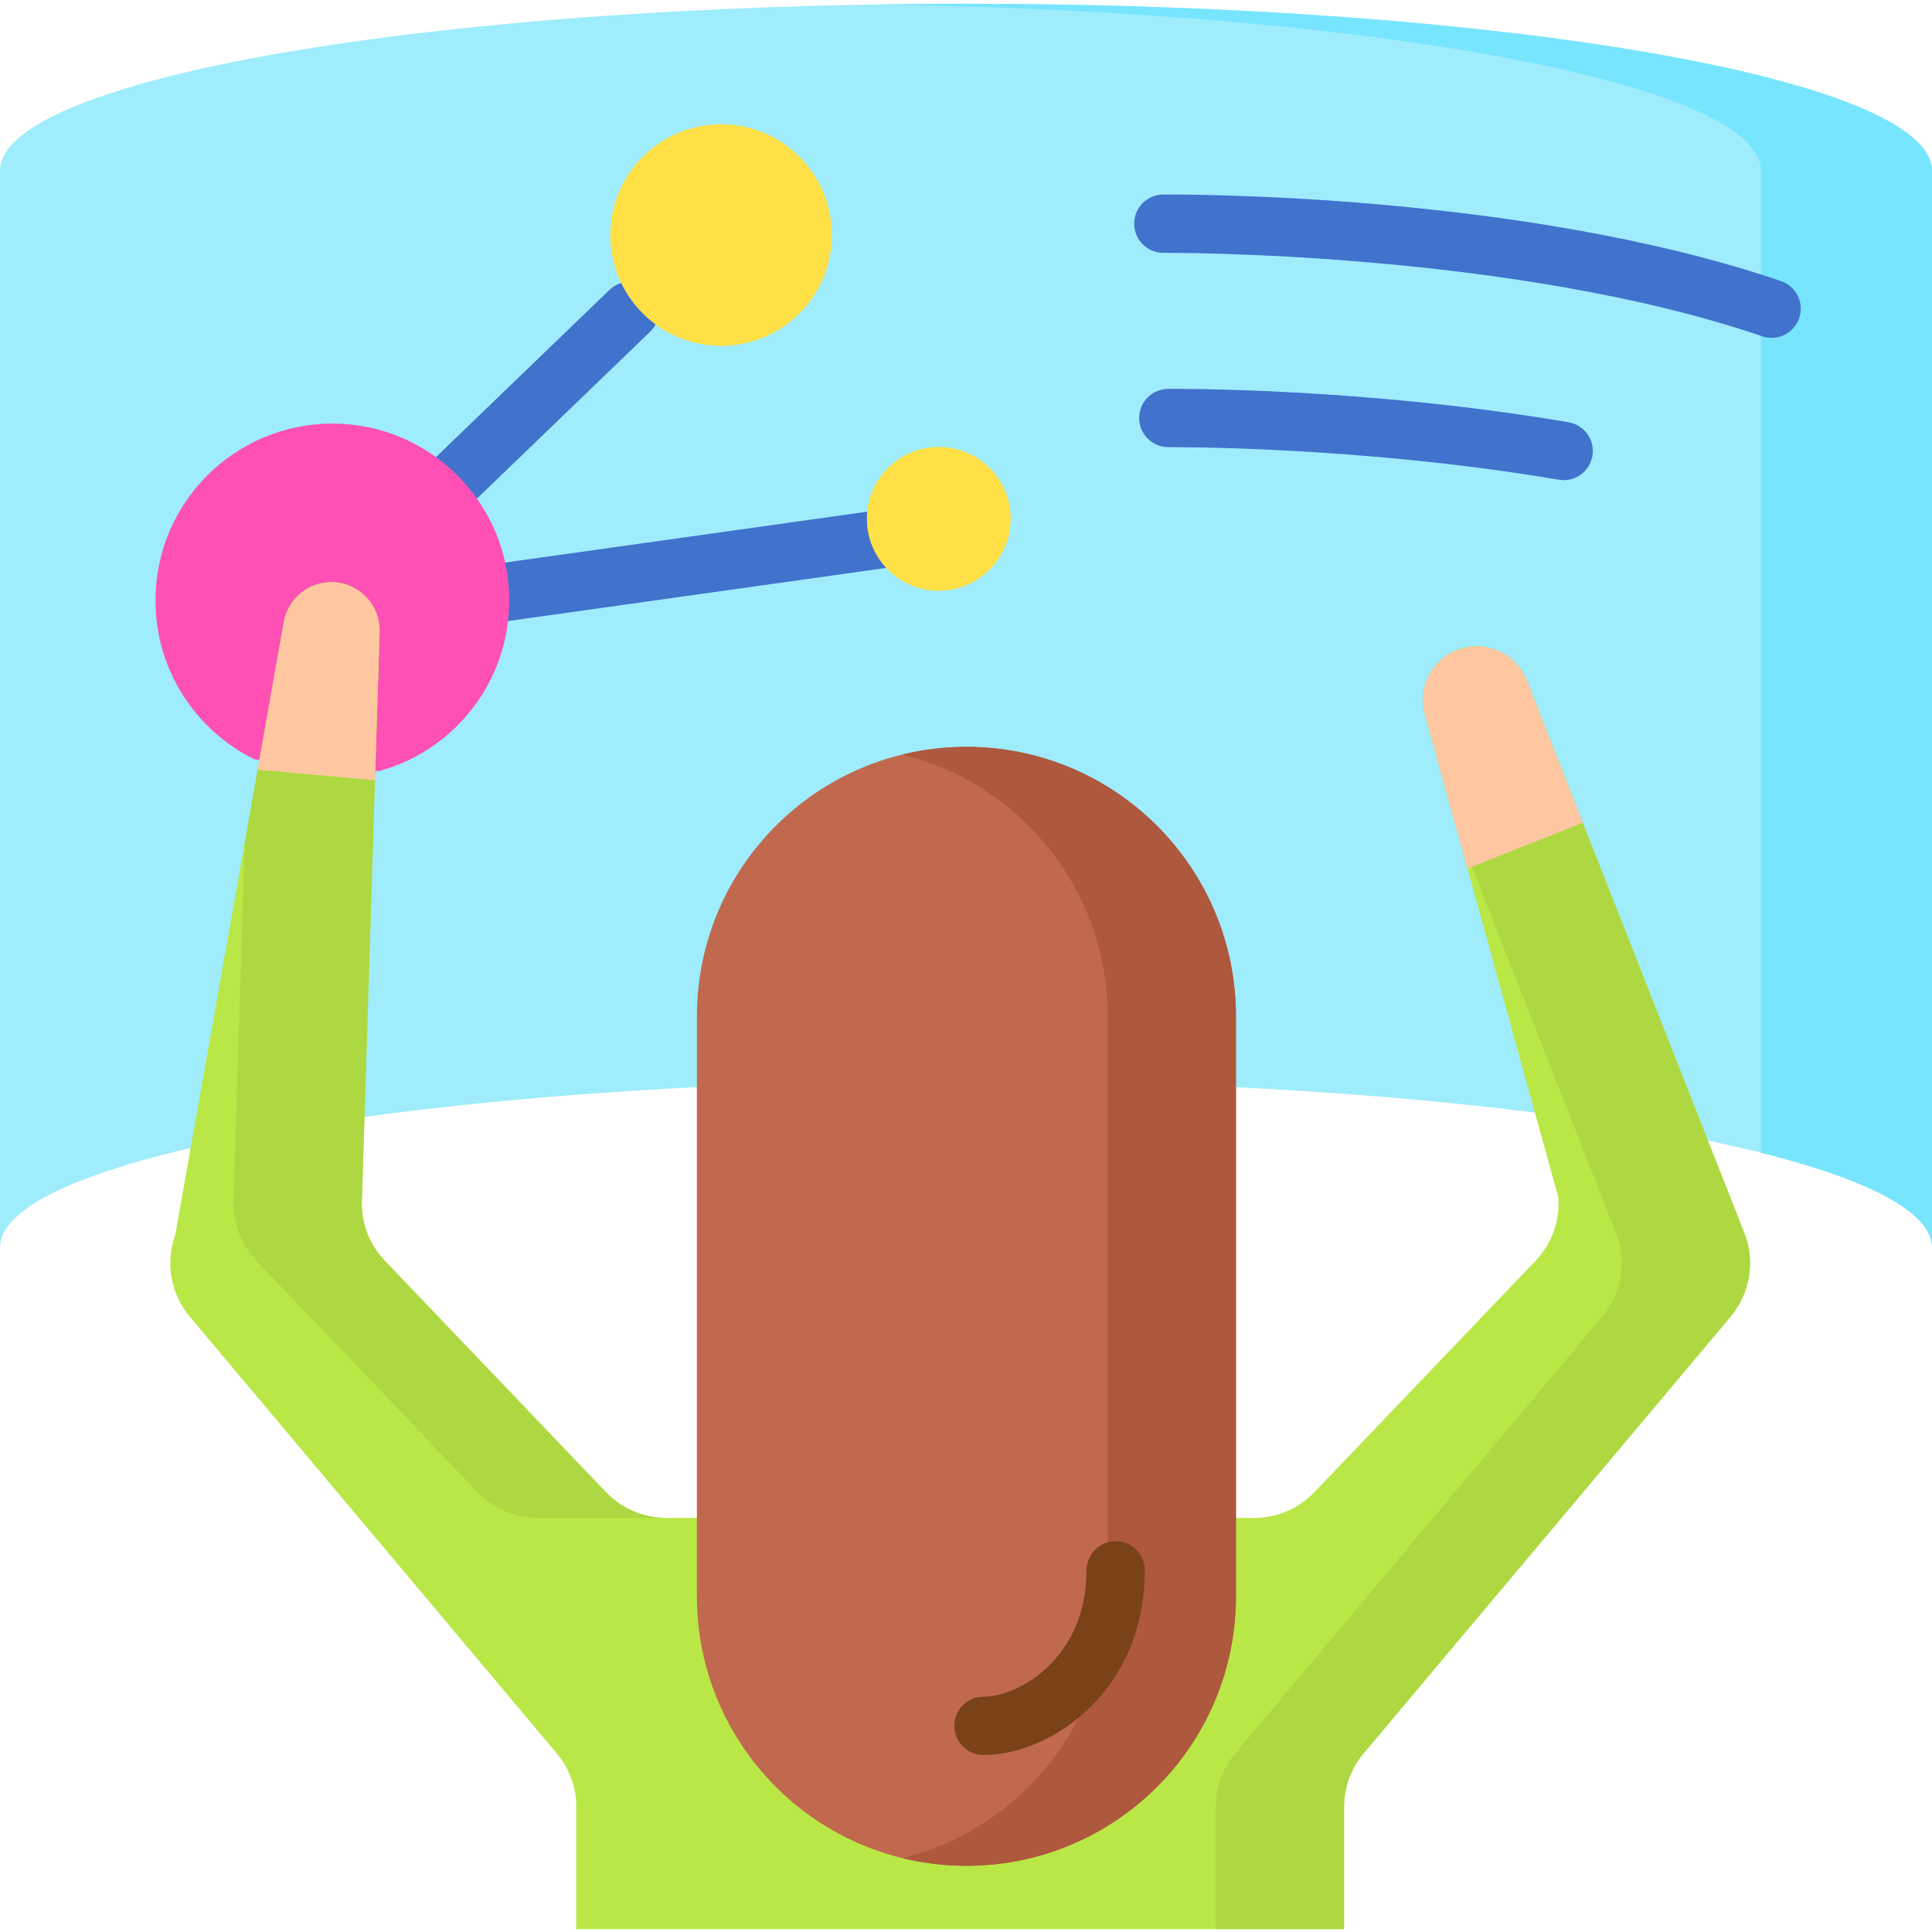 <svg height="512pt" viewBox="0 0 512 511" width="512pt" xmlns="http://www.w3.org/2000/svg"><path d="m0 330.133c0-24.449 114.613-44.273 256-44.273s256 19.824 256 44.273v-285.359c0-24.453-114.613-44.273-256-44.273s-256 19.82-256 44.273zm0 0" fill="#9fecfd"/><path d="m256 .5c-7.641 0-15.195.062-22.664.176 130.766 1.984 233.336 20.969 233.336 44.098v260.207c28.574 7.145 45.328 15.809 45.328 25.152v-285.359c0-24.453-114.613-44.273-256-44.273zm0 0" fill="#77e5fd"/><path d="m172.25 87.449c3.074-2.961 3.164-7.855.203-10.926-2.961-3.07-7.852-3.164-10.926-.203l-56.66 54.602c-3.07 2.961-3.164 7.852-.199 10.922 1.516 1.574 3.535 2.367 5.562 2.367 1.93 0 3.859-.719 5.359-2.164zm0 0" fill="#4172cc"/><path d="m253.863 139.527c-.594-4.223-4.504-7.176-8.727-6.574l-124.652 17.512c-4.223.594-7.168 4.5-6.574 8.727.543 3.863 3.852 6.652 7.641 6.652.359 0 .719-.023 1.086-.074l124.652-17.516c4.227-.59 7.168-4.496 6.574-8.727zm0 0" fill="#4172cc"/><path d="m67.477 200.746c-15.559-7.625-26.27-23.617-26.27-42.113 0-25.887 20.984-46.875 46.875-46.875 25.887 0 46.871 20.988 46.871 46.875 0 21.609-14.621 39.801-34.512 45.227" fill="#ff50b5"/><path d="m356.184 510.73v-32.395c0-5.18 1.828-10.191 5.16-14.156l97.273-115.754c5.043-6 6.512-14.23 3.859-21.605l-57.875-147.008c-2.75-6.988-10.453-10.645-17.605-8.355-7.285 2.332-11.43 10-9.391 17.371l35.379 128.012c.445 6.195-1.75 12.293-6.039 16.781l-58.637 61.34c-4.148 4.344-9.895 6.801-15.902 6.801h-155.898c-6.008 0-11.754-2.457-15.906-6.801l-58.633-61.34c-4.293-4.488-6.488-10.586-6.043-16.781l4.664-149.867c.207-6.723-4.828-12.457-11.523-13.117-6.648-.656-12.68 3.914-13.844 10.488l-28.789 162.477c-2.652 7.375-1.184 15.605 3.859 21.605l97.273 115.754c3.332 3.965 5.156 8.977 5.156 14.156v32.395" fill="#b9e746"/><path d="m61.93 316.84c-.445 6.195 1.746 12.289 6.039 16.781l58.633 61.34c4.152 4.344 9.898 6.801 15.906 6.801h33.996c-6.008 0-11.754-2.457-15.906-6.801l-58.633-61.34c-4.293-4.492-6.488-10.586-6.039-16.781l4.66-149.867c.211-6.723-4.828-12.457-11.523-13.121-6.645-.656-12.676 3.914-13.84 10.492l-10.371 58.527zm0 0" fill="#add841"/><path d="m462.477 326.82-57.875-147.008c-2.75-6.988-10.453-10.645-17.605-8.355-7.285 2.332-11.43 10-9.391 17.371l8.125 29.406 42.75 108.586c2.652 7.375 1.184 15.605-3.859 21.605l-97.273 115.754c-3.332 3.965-5.156 8.98-5.156 14.156v32.395h33.996v-32.395c0-5.18 1.824-10.191 5.156-14.156l97.273-115.754c5.043-6 6.512-14.23 3.859-21.605zm0 0" fill="#add841"/><path d="m256.113 493.957c-39.449 0-71.426-31.98-71.426-71.43v-153.676c0-39.449 31.977-71.426 71.426-71.426s71.426 31.977 71.426 71.426v153.676c0 39.449-31.977 71.43-71.426 71.43zm0 0" fill="#c0694e"/><path d="m256.113 197.426c-5.859 0-11.547.719-16.996 2.051 31.238 7.629 54.43 35.789 54.43 69.375v153.68c0 33.59-23.191 61.746-54.43 69.375 5.449 1.332 11.137 2.051 16.996 2.051 39.449 0 71.426-31.977 71.426-71.426v-153.68c0-39.449-31.977-71.426-71.426-71.426zm0 0" fill="#ae583e"/><path d="m471.984 73.988c-68.93-23.508-159.922-22.957-163.754-22.93-4.27.035-7.695 3.527-7.656 7.793.035 4.246 3.488 7.66 7.723 7.66h.07c.902-.023 92.23-.543 158.629 22.102.828.281 1.668.414 2.496.414 3.215 0 6.215-2.02 7.312-5.234 1.379-4.035-.781-8.426-4.82-9.805zm0 0" fill="#4172cc"/><path d="m415.68 111.402c-54.141-9.207-104.031-8.855-106.125-8.848-4.266.039-7.695 3.527-7.656 7.793.039 4.242 3.492 7.656 7.723 7.656h.074c.504-.004 50.598-.344 103.395 8.633.438.074.875.109 1.305.109 3.699 0 6.969-2.664 7.609-6.434.715-4.203-2.117-8.195-6.324-8.91zm0 0" fill="#4172cc"/><path d="m220.457 61.797c0 16.215-13.145 29.359-29.359 29.359s-29.359-13.145-29.359-29.359 13.145-29.359 29.359-29.359 29.359 13.145 29.359 29.359zm0 0" fill="#ffe046"/><path d="m267.848 137c0 10.523-8.535 19.059-19.059 19.059-10.527 0-19.059-8.535-19.059-19.059 0-10.527 8.531-19.059 19.059-19.059 10.523 0 19.059 8.531 19.059 19.059zm0 0" fill="#ffe046"/><path d="m100.586 166.973c.211-6.723-4.828-12.457-11.523-13.121-6.645-.656-12.676 3.914-13.84 10.492l-6.934 39.125 31.074 2.812zm0 0" fill="#fec7a2"/><path d="m404.602 179.809c-2.75-6.984-10.453-10.641-17.605-8.352-7.285 2.332-11.43 10-9.391 17.371l11.285 40.832 30.566-12.113zm0 0" fill="#fec7a2"/><path d="m260.637 464.598c-4.27 0-7.727-3.461-7.727-7.727 0-4.27 3.457-7.727 7.727-7.727 9.223 0 27.301-10.109 27.301-33.48 0-4.27 3.457-7.727 7.723-7.727 4.27 0 7.727 3.457 7.727 7.727 0 31.926-24.828 48.934-42.75 48.934zm0 0" fill="#7a4217"/></svg>